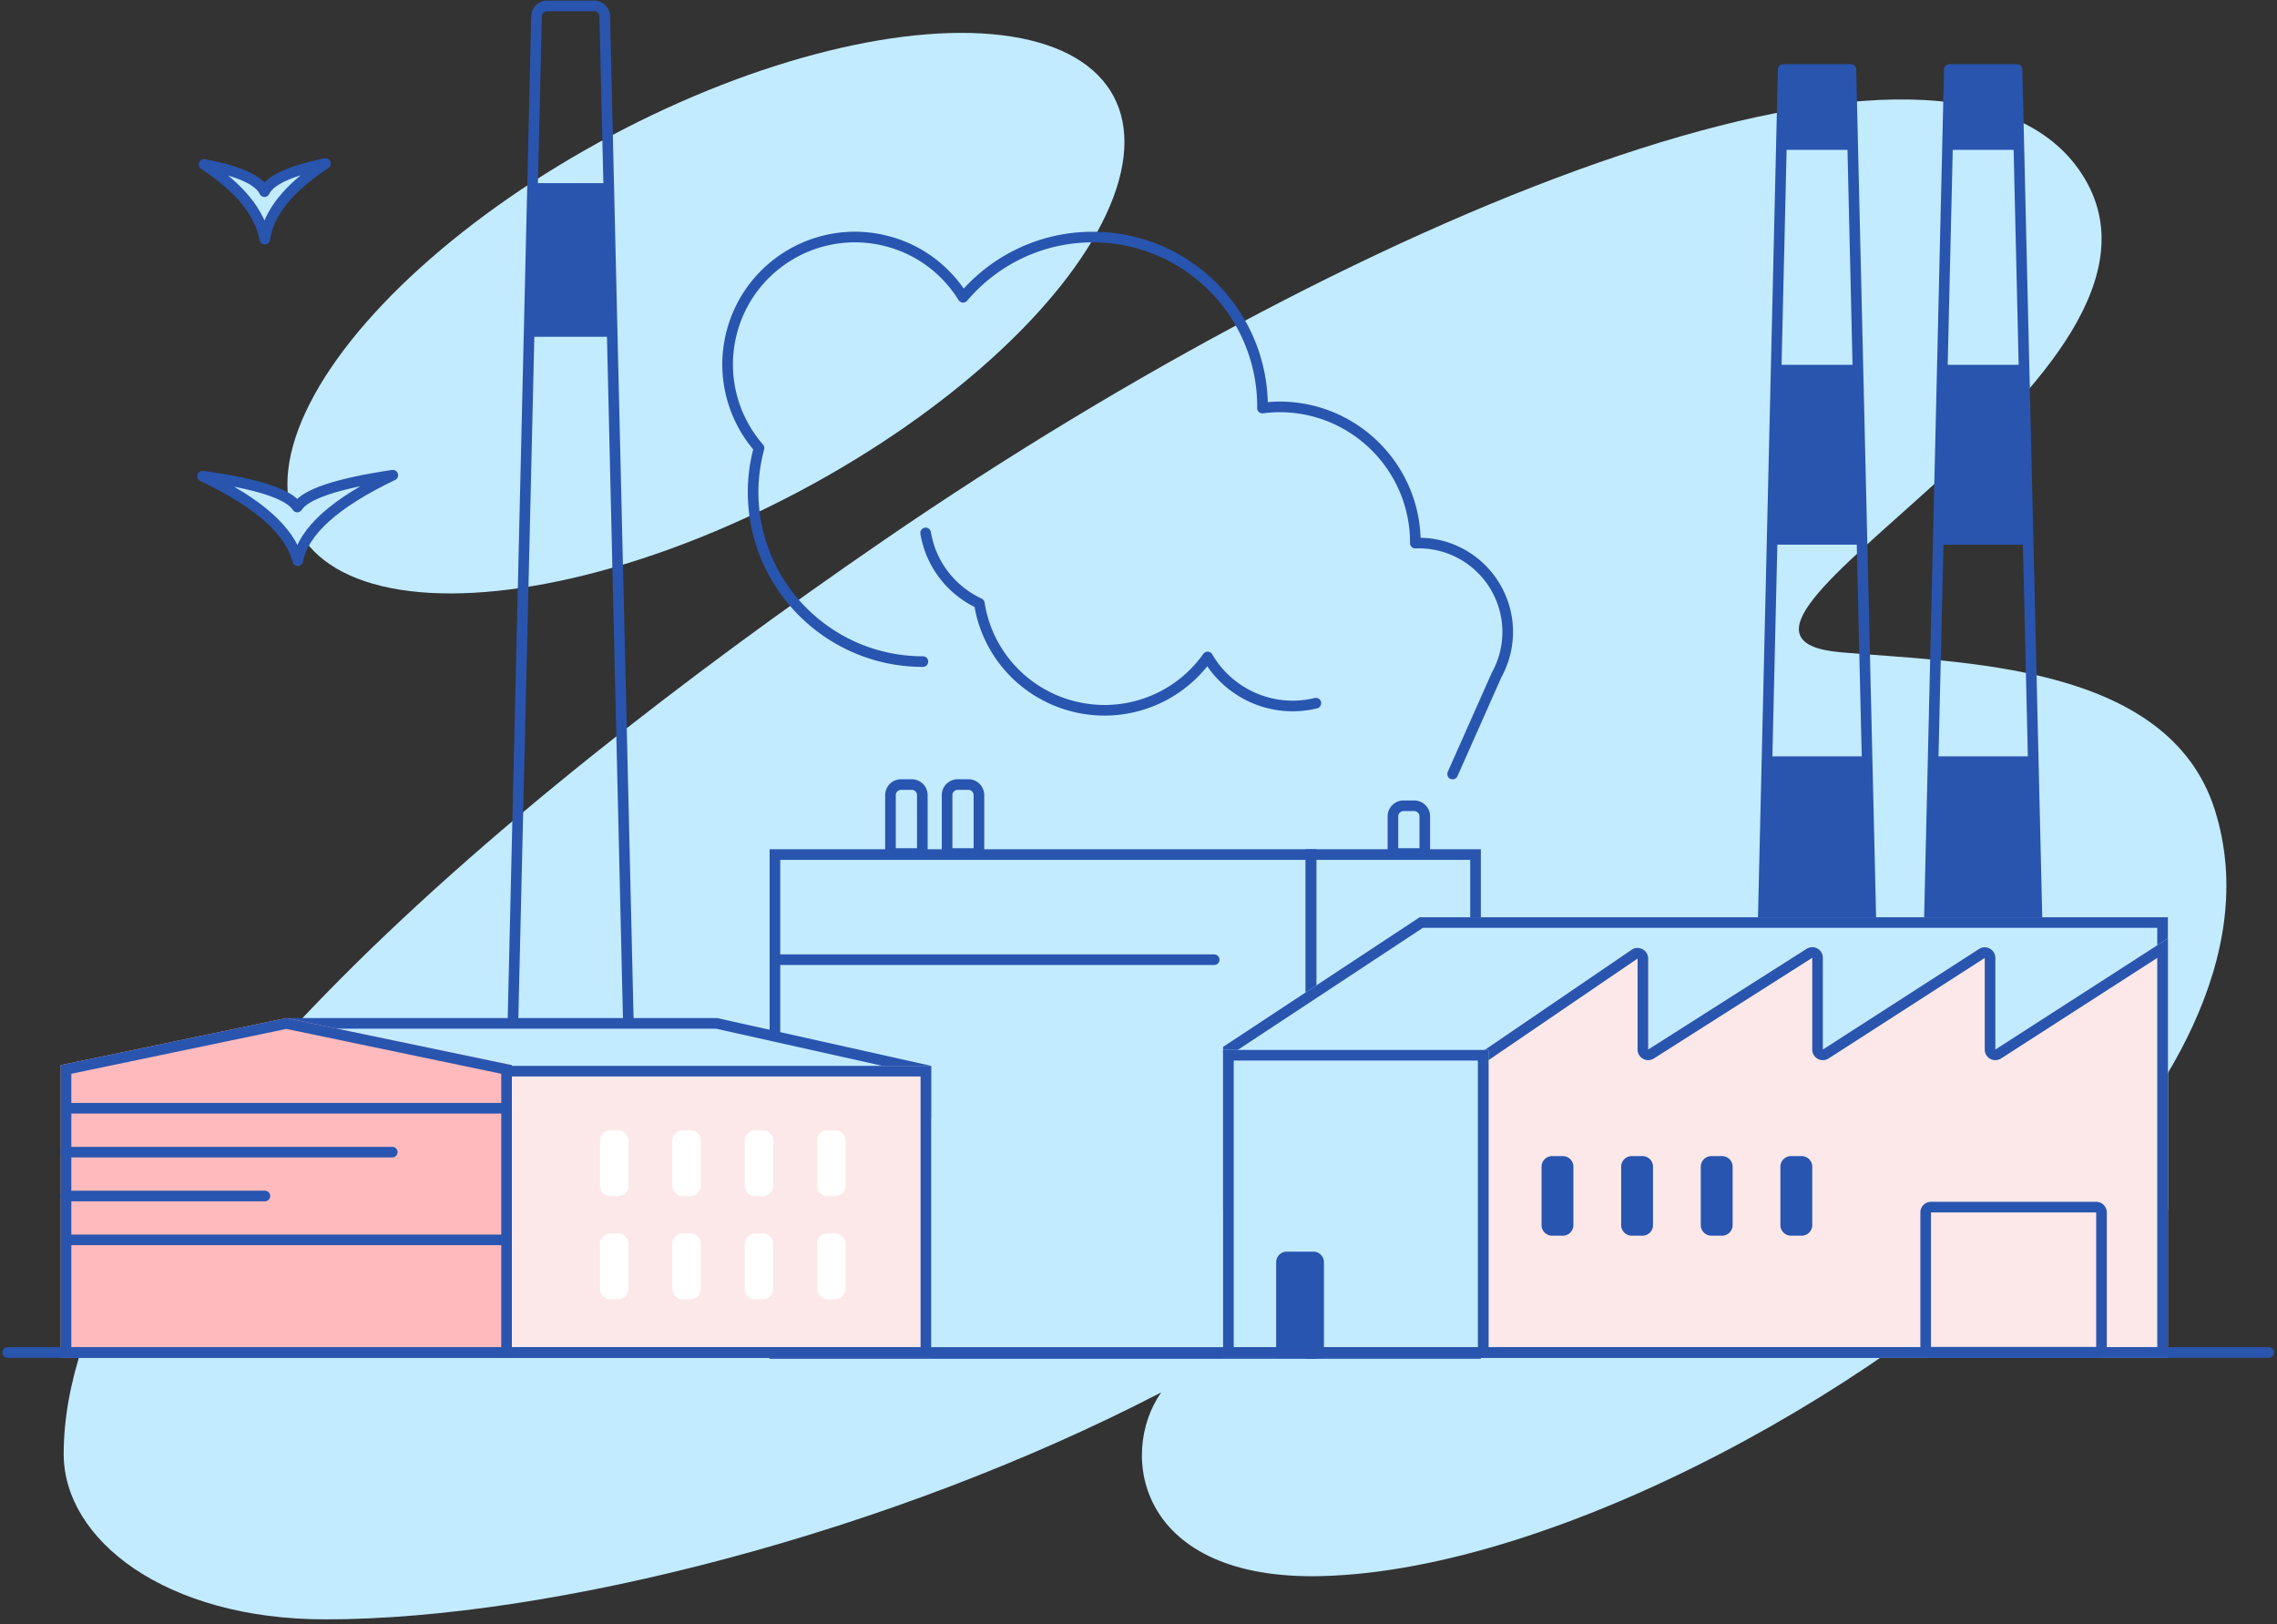 <svg xmlns="http://www.w3.org/2000/svg" width="429" height="306" viewBox="0 0 429 306"><rect x="0" y="0" width="429" height="306" fill="#333333" stroke="none"/><g fill="none" fill-rule="evenodd" transform="translate(-9 -20)"><path fill="#C2EBFF" d="M175.672 121.679C267.962 58.372 376.95 15 401.301 52.885c24.352 37.884-82.572 86.763-45.483 90.008 22.288 1.95 61.695 1.932 70.472 29.707 8.777 27.774-10.805 56.033-26.632 72.755-33.473 35.365-97.22 70.41-141.559 71.58-34.66.916-38.507-22.915-30.328-34.6-51 26.451-114.817 42.757-157.446 42.757C40.16 325.092 21 310.1 21 293.94c0-52.785 80.438-121.341 154.672-172.262z"/><path d="M0 0h450v330H0z"/><ellipse cx="142" cy="79" fill="#C2EBFF" rx="37.901" ry="87" transform="rotate(62 142 79)"/><path fill="#2955AF" fill-rule="nonzero" d="M255 180v96h33v-96h-33zm2 2h29v92h-29v-92z"/><path fill="#2955AF" fill-rule="nonzero" d="M154 180v96h103v-96H154zm2 2h99v92h-99v-92zM112.088 20.113a3 3 0 00-3 2.93l-4.917 209.537a1 1 0 001 1.023h22.685a1 1 0 001-1.023l-4.918-209.538a3 3 0 00-3-2.93zm-2.416 63.334h13.684l3.477 148.156h-20.637l3.476-148.155zm2.415-61.334h8.853a1 1 0 011 .976l.737 31.417h-12.326l.736-31.417a1 1 0 01.774-.95l.111-.02.115-.006z"/><path fill="#C2EBFF" stroke="#2955AF" stroke-width="2" d="M63.609 212.808h80.41l39.419 8.801v8.247l-119.992 5.901.162-22.949z"/><path fill="#FDE8E9" d="M184.438 275.808h-81v-55h81z"/><path fill="#2955AF" fill-rule="nonzero" d="M103.438 220.808v55h81v-55h-81zm2 2h77v51h-77v-51z"/><path fill="#FFBABD" d="M105.438 275.808h-85v-55.137l42.514-8.863 42.486 8.863z"/><path fill="#2955AF" fill-rule="nonzero" d="M62.952 211.808l-42.514 8.863v55.137h85v-55.137l-42.486-8.863zm0 2.042l40.486 8.446v51.512h-81v-51.512l40.514-8.446zM376.263 32.098a1 1 0 00-.99.861l-.009.115-4.962 211.49a1 1 0 00.889 1.018l.11.006h22.685c.524 0 .952-.402.997-.912l.003-.111-4.963-211.491a1 1 0 00-.885-.97l-.114-.007h-12.761zm-2.83 164.288h18.422l1.108 47.202h-20.637l1.107-47.202zm1.731-73.765h14.96l.936 39.878h-16.832l.936-39.878zm1.745-74.383h11.47l.95 40.498h-13.37l.95-40.498zm-31.946-16.14a1 1 0 00-.991.861l-.01.115L339 244.564a1 1 0 00.89 1.018l.11.006h22.685a1 1 0 00.996-.912l.003-.111-4.961-211.491a1 1 0 00-.885-.97l-.115-.007h-12.76zm-2.831 164.288h18.421l1.107 47.202h-20.637l1.108-47.202zm1.73-73.765h14.961l.937 39.878h-16.832l.935-39.878zm1.747-74.383h11.47l.95 40.498h-13.37l.95-40.498z"/><path fill="#FFF" d="M152.68 264.778h-1.372a2 2 0 01-2-2v-8.398a2 2 0 012-2h1.372a2 2 0 012 2v8.398a2 2 0 01-2 2zm13.638 0h-1.373a2 2 0 01-2-2v-8.398a2 2 0 012-2h1.372a2 2 0 012 2v8.398a2 2 0 01-2 2zm-13.638-19.423h-1.372a2 2 0 01-2-2v-8.397a2 2 0 012-2h1.372a2 2 0 012 2v8.397a2 2 0 01-2 2zm13.638 0h-1.373a2 2 0 01-2-2v-8.397a2 2 0 012-2h1.372a2 2 0 012 2v8.397a2 2 0 01-2 2zm-27.275 19.423h-1.372a2 2 0 01-2-2v-8.398a2 2 0 012-2h1.372a2 2 0 012 2v8.398a2 2 0 01-2 2zm0-19.423h-1.372a2 2 0 01-2-2v-8.397a2 2 0 012-2h1.372a2 2 0 012 2v8.397a2 2 0 01-2 2zm-13.637 19.423h-1.372a2 2 0 01-2-2v-8.398a2 2 0 012-2h1.372a2 2 0 012 2v8.398a2 2 0 01-2 2zm0-19.423h-1.372a2 2 0 01-2-2v-8.397a2 2 0 012-2h1.372a2 2 0 012 2v8.397a2 2 0 01-2 2z"/><path fill="#C2EBFF" d="M417.438 247.808h-178V217.23l37.039-24.422h140.961z"/><path fill="#2955AF" fill-rule="nonzero" d="M276.477 192.808l-37.039 24.422v30.578h178v-55H276.477zm.599 2h138.362v51h-174v-27.502l35.638-23.498z"/><path fill="#FDE8E9" d="M417.438 275.808h-130v-57.12L316.4 198.94a2 2 0 013.127 1.652v17.14l29.838-18.97a1.999 1.999 0 013.073 1.688v17.282l29.417-18.94a2 2 0 013.083 1.682v17.258l32.5-20.924v79z"/><path fill="#2955AF" fill-rule="nonzero" d="M417.438 196.808l-32.5 20.924v-17.258a2 2 0 00-2.941-1.765l-.142.084-29.417 18.939V200.45a2.002 2.002 0 00-2.932-1.771l-.141.083-29.838 18.97v-17.14a2.001 2.001 0 00-2.988-1.739l-.14.087-28.961 19.747v57.121h130v-79zm-2 77h-126v-54.064l28.089-19.152v17.14c0 1.527 1.63 2.472 2.943 1.764l.13-.076 29.838-18.97v17.282c0 1.532 1.64 2.476 2.953 1.759l.13-.077 29.417-18.94v17.258c0 1.532 1.64 2.476 2.953 1.759l.13-.077 29.417-18.94v73.334z"/><path fill="#C2EBFF" d="M289.438 275.808h-50v-58h50z"/><path fill="#2955AF" fill-rule="nonzero" d="M239.438 217.808v58h50v-58h-50zm2 2h46v54h-46v-54z"/><path fill="#2855AF" d="M249.438 275.808h9v-18a2 2 0 00-2-2h-5a2 2 0 00-2 2v18z"/><path fill="#2855AF" fill-rule="nonzero" d="M403.934 246.422c1.054 0 1.918.815 1.994 1.85l.006.15v25.34a2 2 0 01-1.851 1.994l-.15.006h-31.125a2 2 0 01-1.995-1.85l-.005-.15v-25.34a2 2 0 011.85-1.995l.15-.005h31.126zm0 2h-31.126v25.34h31.126v-25.34zm-212.496-81.614h-2a3 3 0 00-3 3v12h8v-12a3 3 0 00-3-3zm0 2l.117.007a1 1 0 01.883.993v10h-4v-10a1 1 0 011-1h2zm84 2h-2a3 3 0 00-3 3v8h8v-8a3 3 0 00-3-3zm0 2l.117.007a1 1 0 01.883.993v6h-4v-6a1 1 0 011-1h2zm-94.667-6h-2a3 3 0 00-3 3v12h8v-12a3 3 0 00-3-3zm0 2l.116.007a1 1 0 01.884.993l-.001 10h-4v-10a1 1 0 011-1h2z"/><path fill="#2855AF" d="M301.438 252.808h2a2 2 0 002-2v-11a2 2 0 00-2-2h-2a2 2 0 00-2 2v11a2 2 0 002 2zm15 0h2a2 2 0 002-2v-11a2 2 0 00-2-2h-2a2 2 0 00-2 2v11a2 2 0 002 2zm15 0h2a2 2 0 002-2v-11a2 2 0 00-2-2h-2a2 2 0 00-2 2v11a2 2 0 002 2zm15 0h2a2 2 0 002-2v-11a2 2 0 00-2-2h-2a2 2 0 00-2 2v11a2 2 0 002 2z"/><path stroke="#2855AF" stroke-linecap="round" stroke-linejoin="round" stroke-width="2" d="M182.883 144.644c-17.67 0-31.993-14.323-31.993-31.992 0-2.853.41-5.604 1.11-8.236-5.009-5.76-7.2-13.8-5.148-21.75 3.309-12.832 16.393-20.552 29.226-17.242 6.227 1.605 11.234 5.525 14.376 10.588 5.87-6.934 14.624-11.35 24.42-11.35 17.671 0 31.994 14.325 31.994 31.994 0 .075-.013.147-.013.222a25.808 25.808 0 013.213-.222c14.133 0 25.593 11.459 25.593 25.594 0 .025-.004.049-.004.074 1.196-.044 2.413.03 3.64.253 9.11 1.661 15.15 10.393 13.488 19.503a16.726 16.726 0 01-1.81 5.068l-8.294 18.678"/><path fill="#C2EBFF" stroke="#2955AF" stroke-linecap="round" stroke-linejoin="round" stroke-width="2" d="M47.169 109.714c10.509 4.989 16.488 10.299 17.939 15.93 1.012-5.526 6.979-10.898 17.899-16.117-10.46 1.56-16.46 3.558-18 5.996-1.564-2.456-7.51-4.393-17.838-5.809zm.269-58.741c6.711 4.41 10.53 9.106 11.456 14.085.647-4.886 4.457-9.636 11.43-14.25-6.679 1.379-10.51 3.146-11.495 5.301-.998-2.172-4.795-3.884-11.391-5.136z"/><path stroke="#2855AF" stroke-linecap="round" stroke-linejoin="round" stroke-width="2" d="M256.916 152.478c-8.168 1.987-16.378-1.784-20.388-8.705a23.751 23.751 0 01-9.721 7.974c-12.056 5.367-26.18-.055-31.547-12.11a23.856 23.856 0 01-1.745-5.956c-5.167-2.409-9.104-7.229-10.12-13.276"/><path fill="#2855AF" fill-rule="nonzero" d="M82.909 236.063a1 1 0 01.117 1.993l-.117.007h-61.5a1 1 0 01-.117-1.994l.117-.006h61.5zm-24 8.265a1 1 0 01.117 1.993l-.117.007h-37.5a1 1 0 01-.117-1.994l.117-.006h37.5zm45-16.53v2h-82.5v-2zm0 24.795v2h-82.5v-2z"/><path stroke="#2855AF" stroke-linecap="round" stroke-linejoin="round" stroke-width="2" d="M155.938 200.808h81.823"/><path fill="#C2EBFF" stroke="#2955AF" stroke-linecap="round" stroke-linejoin="round" stroke-width="2" d="M436.438 274.808h-426"/></g></svg>